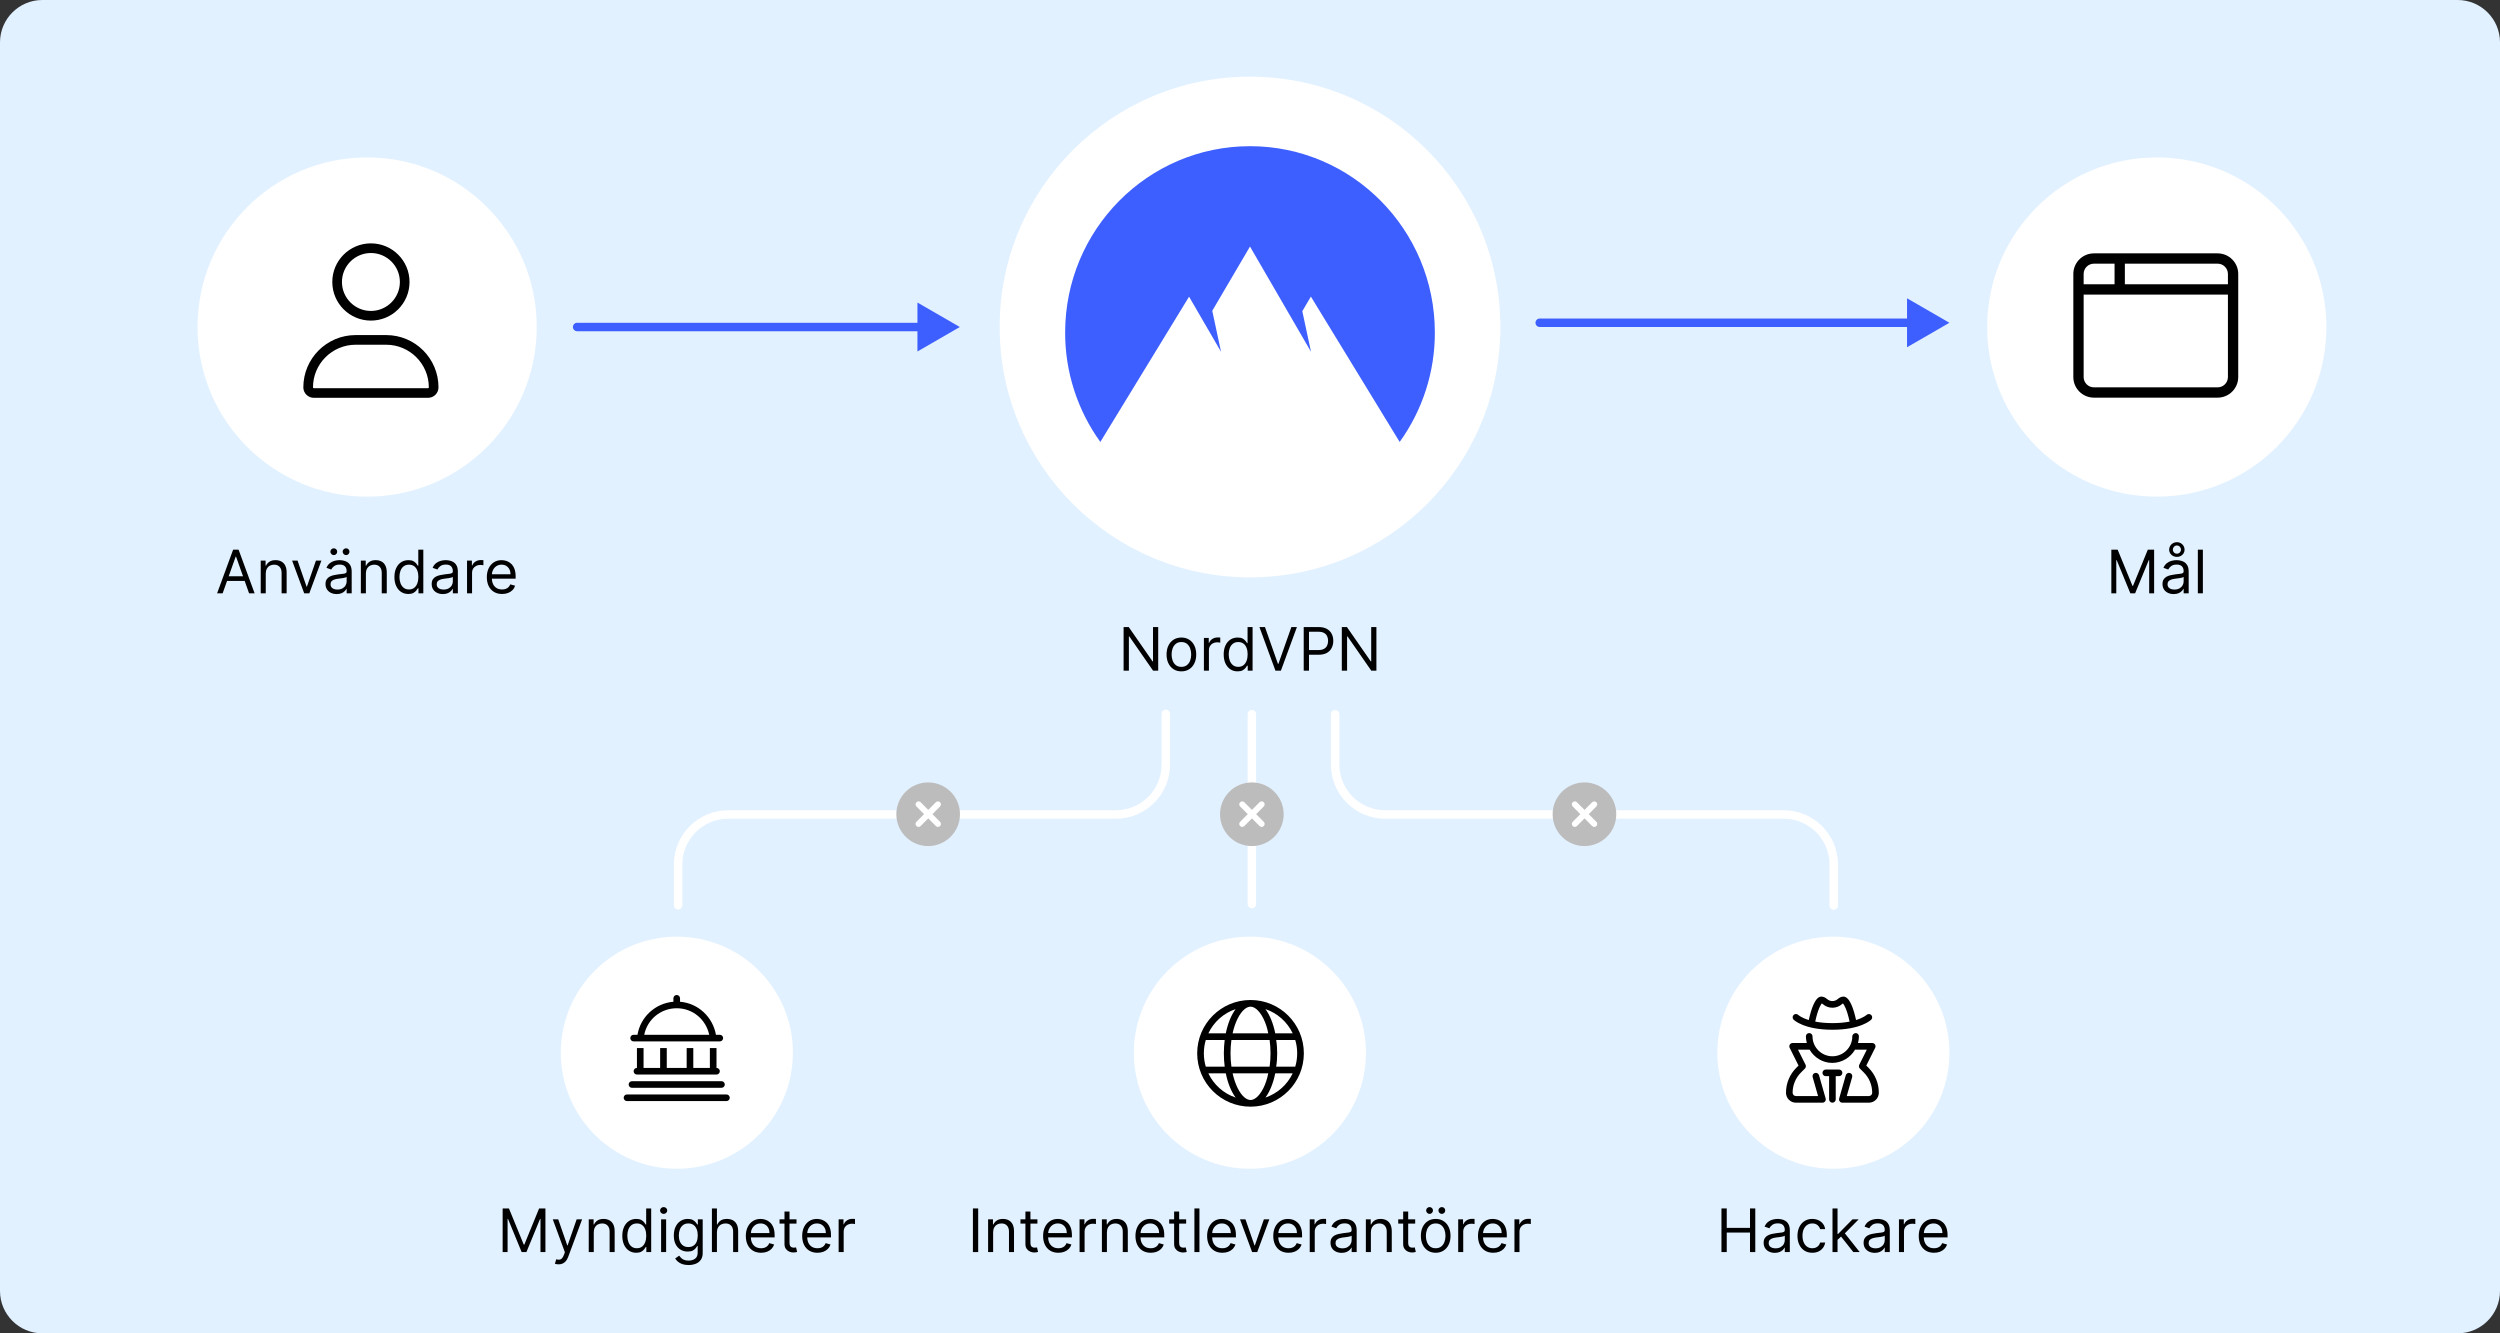 <svg width="750" height="400" viewBox="0 0 750 400" fill="none" xmlns="http://www.w3.org/2000/svg">
<rect x="0" y="0" width="750" height="400" fill="#333333" stroke="none"/>
<g clip-path="url(#clip0_318_4606)">
<path d="M0 12.72C0 5.695 5.695 0 12.72 0H737.28C744.305 0 750 5.695 750 12.72V387.28C750 394.305 744.305 400 737.28 400H12.72C5.695 400 0 394.305 0 387.28V12.72Z" fill="#E2F1FF"/>
<circle cx="203.058" cy="315.812" r="34.812" fill="white"/>
<path d="M203.016 298.496C203.563 298.496 204.01 298.941 204.01 299.491V300.526C209.474 300.977 213.838 305.104 214.783 310.432H215.946C216.493 310.432 216.94 310.879 216.94 311.426C216.94 311.973 216.493 312.421 215.946 312.421H190.085C189.536 312.421 189.091 311.973 189.091 311.426C189.091 310.879 189.536 310.432 190.085 310.432H191.245C192.139 305.104 196.557 300.977 202.021 300.526V299.491C202.021 298.941 202.468 298.496 203.016 298.496ZM193.268 310.432H212.763C211.787 305.838 207.827 302.475 203.016 302.475C198.204 302.475 194.188 305.838 193.268 310.432ZM191.08 320.378V314.41H193.069V320.378H198.042V314.41H200.032V320.378H205.999V314.41H207.989V320.378H212.962V314.41H214.951V320.378C215.498 320.378 215.946 320.825 215.946 321.372C215.946 321.919 215.498 322.367 214.951 322.367H191.08C190.531 322.367 190.085 321.919 190.085 321.372C190.085 320.825 190.531 320.378 191.08 320.378ZM188.593 325.351C188.593 324.804 189.039 324.356 189.588 324.356H216.443C216.99 324.356 217.438 324.804 217.438 325.351C217.438 325.898 216.99 326.346 216.443 326.346H189.588C189.039 326.346 188.593 325.898 188.593 325.351ZM187.102 329.329C187.102 328.782 187.547 328.335 188.096 328.335H217.935C218.482 328.335 218.929 328.782 218.929 329.329C218.929 329.876 218.482 330.324 217.935 330.324H188.096C187.547 330.324 187.102 329.876 187.102 329.329Z" fill="black"/>
<path d="M150.793 362.533H152.685L157.134 373.399H157.287L161.736 362.533H163.628V375.624H162.145V365.678H162.017L157.926 375.624H156.495L152.404 365.678H152.276V375.624H150.793V362.533Z" fill="black"/>
<path d="M167.574 379.305C167.318 379.305 167.09 379.284 166.89 379.241C166.689 379.203 166.551 379.165 166.474 379.126L166.858 377.797C167.224 377.891 167.548 377.925 167.829 377.899C168.111 377.874 168.36 377.748 168.577 377.522C168.799 377.3 169.001 376.94 169.184 376.442L169.466 375.675L165.835 365.805H167.471L170.182 373.629H170.284L172.994 365.805H174.631L170.463 377.055C170.275 377.562 170.043 377.982 169.766 378.315C169.489 378.651 169.167 378.901 168.801 379.062C168.439 379.224 168.03 379.305 167.574 379.305Z" fill="black"/>
<path d="M178.13 369.717V375.624H176.622V365.805H178.079V367.339H178.207C178.437 366.841 178.786 366.44 179.255 366.138C179.724 365.831 180.329 365.678 181.07 365.678C181.735 365.678 182.317 365.814 182.816 366.087C183.314 366.355 183.702 366.764 183.979 367.314C184.256 367.859 184.394 368.55 184.394 369.385V375.624H182.886V369.487C182.886 368.716 182.686 368.115 182.285 367.685C181.884 367.25 181.335 367.033 180.636 367.033C180.154 367.033 179.724 367.137 179.345 367.346C178.97 367.555 178.673 367.859 178.456 368.26C178.239 368.66 178.13 369.146 178.13 369.717Z" fill="black"/>
<path d="M190.858 375.828C190.04 375.828 189.318 375.621 188.691 375.208C188.065 374.79 187.575 374.202 187.221 373.444C186.868 372.681 186.691 371.78 186.691 370.74C186.691 369.709 186.868 368.814 187.221 368.055C187.575 367.297 188.067 366.711 188.698 366.298C189.328 365.884 190.057 365.678 190.884 365.678C191.523 365.678 192.028 365.784 192.399 365.997C192.774 366.206 193.059 366.445 193.255 366.713C193.456 366.977 193.611 367.195 193.722 367.365H193.85V362.533H195.358V375.624H193.901V374.115H193.722C193.611 374.294 193.453 374.52 193.249 374.793C193.044 375.061 192.752 375.302 192.373 375.515C191.994 375.724 191.489 375.828 190.858 375.828ZM191.063 374.473C191.668 374.473 192.179 374.315 192.597 374C193.015 373.68 193.332 373.239 193.549 372.677C193.767 372.11 193.875 371.456 193.875 370.714C193.875 369.981 193.769 369.34 193.556 368.79C193.343 368.236 193.027 367.806 192.61 367.499C192.192 367.188 191.676 367.033 191.063 367.033C190.424 367.033 189.891 367.197 189.465 367.525C189.043 367.849 188.725 368.29 188.512 368.848C188.304 369.402 188.199 370.024 188.199 370.714C188.199 371.413 188.306 372.048 188.519 372.619C188.736 373.186 189.056 373.638 189.478 373.974C189.904 374.307 190.432 374.473 191.063 374.473Z" fill="black"/>
<path d="M198.331 375.624V365.805H199.839V375.624H198.331ZM199.098 364.169C198.804 364.169 198.55 364.069 198.337 363.869C198.128 363.668 198.024 363.428 198.024 363.146C198.024 362.865 198.128 362.624 198.337 362.424C198.55 362.224 198.804 362.124 199.098 362.124C199.392 362.124 199.643 362.224 199.852 362.424C200.065 362.624 200.172 362.865 200.172 363.146C200.172 363.428 200.065 363.668 199.852 363.869C199.643 364.069 199.392 364.169 199.098 364.169Z" fill="black"/>
<path d="M206.565 379.51C205.836 379.51 205.21 379.416 204.686 379.229C204.162 379.045 203.725 378.803 203.376 378.5C203.03 378.202 202.756 377.882 202.551 377.541L203.753 376.697C203.889 376.876 204.062 377.081 204.27 377.311C204.479 377.545 204.765 377.748 205.127 377.918C205.493 378.093 205.973 378.18 206.565 378.18C207.358 378.18 208.012 377.989 208.528 377.605C209.043 377.222 209.301 376.621 209.301 375.803V373.808H209.173C209.062 373.987 208.905 374.209 208.7 374.473C208.5 374.733 208.21 374.965 207.831 375.17C207.456 375.37 206.949 375.47 206.309 375.47C205.517 375.47 204.805 375.283 204.175 374.908C203.548 374.533 203.052 373.987 202.685 373.271C202.323 372.555 202.142 371.686 202.142 370.663C202.142 369.658 202.319 368.782 202.672 368.036C203.026 367.286 203.518 366.707 204.149 366.298C204.78 365.884 205.508 365.678 206.335 365.678C206.974 365.678 207.481 365.784 207.856 365.997C208.236 366.206 208.525 366.445 208.726 366.713C208.93 366.977 209.088 367.195 209.199 367.365H209.352V365.805H210.809V375.905C210.809 376.749 210.618 377.435 210.234 377.963C209.855 378.496 209.344 378.886 208.7 379.133C208.061 379.384 207.349 379.51 206.565 379.51ZM206.514 374.115C207.119 374.115 207.631 373.977 208.048 373.7C208.466 373.423 208.783 373.024 209.001 372.504C209.218 371.984 209.327 371.362 209.327 370.638C209.327 369.93 209.22 369.306 209.007 368.765C208.794 368.224 208.479 367.8 208.061 367.493C207.643 367.186 207.128 367.033 206.514 367.033C205.875 367.033 205.342 367.195 204.916 367.518C204.494 367.842 204.177 368.277 203.964 368.822C203.755 369.368 203.65 369.973 203.65 370.638C203.65 371.32 203.757 371.923 203.97 372.447C204.187 372.967 204.507 373.376 204.929 373.674C205.355 373.968 205.883 374.115 206.514 374.115Z" fill="black"/>
<path d="M215.079 369.717V375.624H213.571V362.533H215.079V367.339H215.207C215.437 366.832 215.782 366.43 216.243 366.131C216.707 365.829 217.325 365.678 218.096 365.678C218.765 365.678 219.351 365.812 219.854 366.08C220.357 366.344 220.747 366.751 221.024 367.301C221.305 367.847 221.446 368.541 221.446 369.385V375.624H219.937V369.487C219.937 368.707 219.735 368.104 219.33 367.678C218.93 367.248 218.373 367.033 217.662 367.033C217.167 367.033 216.724 367.137 216.332 367.346C215.944 367.555 215.638 367.859 215.412 368.26C215.19 368.66 215.079 369.146 215.079 369.717Z" fill="black"/>
<path d="M228.322 375.828C227.376 375.828 226.56 375.619 225.874 375.202C225.192 374.78 224.666 374.192 224.295 373.437C223.929 372.679 223.745 371.797 223.745 370.791C223.745 369.785 223.929 368.899 224.295 368.132C224.666 367.361 225.181 366.76 225.842 366.33C226.507 365.895 227.282 365.678 228.169 365.678C228.68 365.678 229.185 365.763 229.684 365.933C230.182 366.104 230.636 366.381 231.045 366.764C231.454 367.143 231.78 367.646 232.023 368.273C232.266 368.899 232.387 369.67 232.387 370.587V371.226H224.819V369.922H230.853C230.853 369.368 230.743 368.874 230.521 368.439C230.304 368.004 229.993 367.661 229.588 367.41C229.187 367.158 228.714 367.033 228.169 367.033C227.568 367.033 227.048 367.182 226.609 367.48C226.174 367.774 225.84 368.158 225.605 368.631C225.371 369.104 225.254 369.611 225.254 370.152V371.021C225.254 371.763 225.382 372.391 225.637 372.907C225.897 373.418 226.257 373.808 226.718 374.077C227.178 374.341 227.713 374.473 228.322 374.473C228.718 374.473 229.076 374.418 229.396 374.307C229.72 374.192 229.999 374.021 230.233 373.795C230.468 373.565 230.649 373.28 230.777 372.939L232.234 373.348C232.081 373.842 231.823 374.277 231.461 374.652C231.098 375.023 230.651 375.312 230.118 375.521C229.586 375.726 228.987 375.828 228.322 375.828Z" fill="black"/>
<path d="M238.952 365.805V367.084H233.864V365.805H238.952ZM235.347 363.453H236.855V372.811C236.855 373.237 236.917 373.557 237.041 373.77C237.169 373.979 237.331 374.119 237.527 374.192C237.727 374.26 237.938 374.294 238.159 374.294C238.326 374.294 238.462 374.285 238.569 374.268C238.675 374.247 238.76 374.23 238.824 374.217L239.131 375.572C239.029 375.611 238.886 375.649 238.703 375.687C238.52 375.73 238.287 375.751 238.006 375.751C237.58 375.751 237.162 375.66 236.753 375.477C236.348 375.293 236.012 375.014 235.743 374.639C235.479 374.264 235.347 373.791 235.347 373.22V363.453Z" fill="black"/>
<path d="M245.232 375.828C244.286 375.828 243.47 375.619 242.784 375.202C242.102 374.78 241.576 374.192 241.205 373.437C240.839 372.679 240.656 371.797 240.656 370.791C240.656 369.785 240.839 368.899 241.205 368.132C241.576 367.361 242.092 366.76 242.752 366.33C243.417 365.895 244.192 365.678 245.079 365.678C245.59 365.678 246.095 365.763 246.594 365.933C247.092 366.104 247.546 366.381 247.955 366.764C248.364 367.143 248.69 367.646 248.933 368.273C249.176 368.899 249.298 369.67 249.298 370.587V371.226H241.729V369.922H247.763C247.763 369.368 247.653 368.874 247.431 368.439C247.214 368.004 246.903 367.661 246.498 367.41C246.097 367.158 245.624 367.033 245.079 367.033C244.478 367.033 243.958 367.182 243.519 367.48C243.085 367.774 242.75 368.158 242.516 368.631C242.281 369.104 242.164 369.611 242.164 370.152V371.021C242.164 371.763 242.292 372.391 242.548 372.907C242.808 373.418 243.168 373.808 243.628 374.077C244.088 374.341 244.623 374.473 245.232 374.473C245.629 374.473 245.987 374.418 246.306 374.307C246.63 374.192 246.909 374.021 247.143 373.795C247.378 373.565 247.559 373.28 247.687 372.939L249.144 373.348C248.991 373.842 248.733 374.277 248.371 374.652C248.009 375.023 247.561 375.312 247.028 375.521C246.496 375.726 245.897 375.828 245.232 375.828Z" fill="black"/>
<path d="M251.592 375.624V365.805H253.05V367.288H253.152C253.331 366.803 253.655 366.408 254.124 366.106C254.592 365.803 255.121 365.652 255.709 365.652C255.82 365.652 255.958 365.654 256.124 365.658C256.29 365.663 256.416 365.669 256.501 365.678V367.212C256.45 367.199 256.333 367.18 256.15 367.154C255.971 367.124 255.781 367.109 255.581 367.109C255.104 367.109 254.678 367.209 254.303 367.41C253.932 367.606 253.638 367.879 253.42 368.228C253.207 368.573 253.101 368.967 253.101 369.41V375.624H251.592Z" fill="black"/>
<circle cx="374.968" cy="315.812" r="34.812" fill="white"/>
<path d="M375.156 300C383.994 300 391.156 307.163 391.156 316C391.156 324.838 383.994 332 375.156 332C366.319 332 359.156 324.838 359.156 316C359.156 307.163 366.319 300 375.156 300ZM375.156 330C376.2 330 377.681 329.1 379.025 326.419C379.644 325.181 380.163 323.631 380.475 322H369.781C370.15 323.631 370.669 325.181 371.288 326.419C372.631 329.1 374.113 330 375.156 330ZM369.425 320H380.888C381.063 318.738 381.156 317.394 381.156 316C381.156 314.606 381.063 313.263 380.888 312H369.425C369.25 313.263 369.156 314.606 369.156 316C369.156 317.394 369.25 318.738 369.425 320ZM380.475 310C380.163 308.313 379.644 306.819 379.025 305.581C377.681 302.898 376.2 302 375.156 302C374.113 302 372.631 302.898 371.288 305.581C370.669 306.819 370.15 308.313 369.781 310H380.475ZM382.85 312C383.069 313.281 383.156 314.619 383.156 316C383.156 317.381 383.069 318.719 382.85 320H388.575C388.956 318.731 389.156 317.388 389.156 316C389.156 314.613 388.956 313.269 388.575 312H382.85ZM379.625 302.729C380.938 304.499 381.975 307.025 382.575 310H387.806C386.194 306.594 383.238 303.945 379.625 302.729ZM370.688 302.729C367.075 303.945 364.121 306.594 362.504 310H367.738C368.338 307.025 369.375 304.499 370.688 302.729ZM361.156 316C361.156 317.388 361.359 318.731 361.736 320H367.406C367.244 318.719 367.156 317.381 367.156 316C367.156 314.619 367.244 313.281 367.406 312H361.736C361.359 313.269 361.156 314.613 361.156 316ZM387.806 322H382.575C381.975 324.975 380.938 327.5 379.625 329.269C383.238 328.056 386.194 325.406 387.806 322ZM367.738 322H362.504C364.121 325.406 367.075 328.056 370.688 329.269C369.375 327.5 368.338 324.975 367.738 322Z" fill="black"/>
<path d="M293.456 362.533V375.624H291.871V362.533H293.456Z" fill="black"/>
<path d="M297.939 369.717V375.624H296.43V365.805H297.888V367.339H298.015C298.246 366.841 298.595 366.44 299.064 366.138C299.532 365.831 300.138 365.678 300.879 365.678C301.544 365.678 302.126 365.814 302.624 366.087C303.123 366.355 303.51 366.764 303.787 367.314C304.064 367.859 304.203 368.55 304.203 369.385V375.624H302.694V369.487C302.694 368.716 302.494 368.115 302.094 367.685C301.693 367.25 301.143 367.033 300.444 367.033C299.963 367.033 299.532 367.137 299.153 367.346C298.778 367.555 298.482 367.859 298.265 368.26C298.047 368.66 297.939 369.146 297.939 369.717Z" fill="black"/>
<path d="M311.229 365.805V367.084H306.141V365.805H311.229ZM307.624 363.453H309.133V372.811C309.133 373.237 309.195 373.557 309.318 373.77C309.446 373.979 309.608 374.119 309.804 374.192C310.004 374.26 310.215 374.294 310.437 374.294C310.603 374.294 310.739 374.285 310.846 374.268C310.952 374.247 311.038 374.23 311.102 374.217L311.408 375.572C311.306 375.611 311.163 375.649 310.98 375.687C310.797 375.73 310.565 375.751 310.283 375.751C309.857 375.751 309.44 375.66 309.031 375.477C308.626 375.293 308.289 375.014 308.021 374.639C307.756 374.264 307.624 373.791 307.624 373.22V363.453Z" fill="black"/>
<path d="M317.51 375.828C316.564 375.828 315.748 375.619 315.061 375.202C314.38 374.78 313.853 374.192 313.483 373.437C313.116 372.679 312.933 371.797 312.933 370.791C312.933 369.785 313.116 368.899 313.483 368.132C313.853 367.361 314.369 366.76 315.029 366.33C315.694 365.895 316.47 365.678 317.356 365.678C317.868 365.678 318.373 365.763 318.871 365.933C319.37 366.104 319.824 366.381 320.233 366.764C320.642 367.143 320.968 367.646 321.211 368.273C321.453 368.899 321.575 369.67 321.575 370.587V371.226H314.007V369.922H320.041C320.041 369.368 319.93 368.874 319.708 368.439C319.491 368.004 319.18 367.661 318.775 367.41C318.375 367.158 317.902 367.033 317.356 367.033C316.755 367.033 316.235 367.182 315.797 367.48C315.362 367.774 315.027 368.158 314.793 368.631C314.559 369.104 314.441 369.611 314.441 370.152V371.021C314.441 371.763 314.569 372.391 314.825 372.907C315.085 373.418 315.445 373.808 315.905 374.077C316.365 374.341 316.9 374.473 317.51 374.473C317.906 374.473 318.264 374.418 318.583 374.307C318.907 374.192 319.186 374.021 319.421 373.795C319.655 373.565 319.836 373.28 319.964 372.939L321.422 373.348C321.268 373.842 321.01 374.277 320.648 374.652C320.286 375.023 319.838 375.312 319.306 375.521C318.773 375.726 318.174 375.828 317.51 375.828Z" fill="black"/>
<path d="M323.87 375.624V365.805H325.327V367.288H325.429C325.608 366.803 325.932 366.408 326.401 366.106C326.87 365.803 327.398 365.652 327.986 365.652C328.097 365.652 328.235 365.654 328.402 365.658C328.568 365.663 328.694 365.669 328.779 365.678V367.212C328.728 367.199 328.61 367.18 328.427 367.154C328.248 367.124 328.059 367.109 327.858 367.109C327.381 367.109 326.955 367.209 326.58 367.41C326.209 367.606 325.915 367.879 325.698 368.228C325.485 368.573 325.378 368.967 325.378 369.41V375.624H323.87Z" fill="black"/>
<path d="M332.075 369.717V375.624H330.567V365.805H332.024V367.339H332.152C332.382 366.841 332.732 366.44 333.2 366.138C333.669 365.831 334.274 365.678 335.016 365.678C335.681 365.678 336.262 365.814 336.761 366.087C337.259 366.355 337.647 366.764 337.924 367.314C338.201 367.859 338.34 368.55 338.34 369.385V375.624H336.831V369.487C336.831 368.716 336.631 368.115 336.23 367.685C335.83 367.25 335.28 367.033 334.581 367.033C334.1 367.033 333.669 367.137 333.29 367.346C332.915 367.555 332.619 367.859 332.401 368.26C332.184 368.66 332.075 369.146 332.075 369.717Z" fill="black"/>
<path d="M345.213 375.828C344.267 375.828 343.451 375.619 342.765 375.202C342.083 374.78 341.556 374.192 341.186 373.437C340.819 372.679 340.636 371.797 340.636 370.791C340.636 369.785 340.819 368.899 341.186 368.132C341.556 367.361 342.072 366.76 342.733 366.33C343.397 365.895 344.173 365.678 345.059 365.678C345.571 365.678 346.076 365.763 346.574 365.933C347.073 366.104 347.527 366.381 347.936 366.764C348.345 367.143 348.671 367.646 348.914 368.273C349.157 368.899 349.278 369.67 349.278 370.587V371.226H341.71V369.922H347.744C347.744 369.368 347.633 368.874 347.412 368.439C347.194 368.004 346.883 367.661 346.478 367.41C346.078 367.158 345.605 367.033 345.059 367.033C344.458 367.033 343.939 367.182 343.5 367.48C343.065 367.774 342.73 368.158 342.496 368.631C342.262 369.104 342.145 369.611 342.145 370.152V371.021C342.145 371.763 342.272 372.391 342.528 372.907C342.788 373.418 343.148 373.808 343.608 374.077C344.069 374.341 344.603 374.473 345.213 374.473C345.609 374.473 345.967 374.418 346.287 374.307C346.61 374.192 346.89 374.021 347.124 373.795C347.358 373.565 347.539 373.28 347.667 372.939L349.125 373.348C348.971 373.842 348.713 374.277 348.351 374.652C347.989 375.023 347.542 375.312 347.009 375.521C346.476 375.726 345.877 375.828 345.213 375.828Z" fill="black"/>
<path d="M355.843 365.805V367.084H350.755V365.805H355.843ZM352.238 363.453H353.746V372.811C353.746 373.237 353.808 373.557 353.931 373.77C354.059 373.979 354.221 374.119 354.417 374.192C354.618 374.26 354.828 374.294 355.05 374.294C355.216 374.294 355.353 374.285 355.459 374.268C355.566 374.247 355.651 374.23 355.715 374.217L356.022 375.572C355.919 375.611 355.777 375.649 355.593 375.687C355.41 375.73 355.178 375.751 354.897 375.751C354.471 375.751 354.053 375.66 353.644 375.477C353.239 375.293 352.902 375.014 352.634 374.639C352.37 374.264 352.238 373.791 352.238 373.22V363.453Z" fill="black"/>
<path d="M359.831 362.533V375.624H358.323V362.533H359.831Z" fill="black"/>
<path d="M366.711 375.828C365.765 375.828 364.949 375.619 364.263 375.202C363.581 374.78 363.055 374.192 362.684 373.437C362.317 372.679 362.134 371.797 362.134 370.791C362.134 369.785 362.317 368.899 362.684 368.132C363.055 367.361 363.57 366.76 364.231 366.33C364.895 365.895 365.671 365.678 366.557 365.678C367.069 365.678 367.574 365.763 368.072 365.933C368.571 366.104 369.025 366.381 369.434 366.764C369.843 367.143 370.169 367.646 370.412 368.273C370.655 368.899 370.776 369.67 370.776 370.587V371.226H363.208V369.922H369.242C369.242 369.368 369.131 368.874 368.91 368.439C368.692 368.004 368.381 367.661 367.976 367.41C367.576 367.158 367.103 367.033 366.557 367.033C365.956 367.033 365.437 367.182 364.998 367.48C364.563 367.774 364.229 368.158 363.994 368.631C363.76 369.104 363.643 369.611 363.643 370.152V371.021C363.643 371.763 363.77 372.391 364.026 372.907C364.286 373.418 364.646 373.808 365.106 374.077C365.567 374.341 366.101 374.473 366.711 374.473C367.107 374.473 367.465 374.418 367.785 374.307C368.108 374.192 368.388 374.021 368.622 373.795C368.856 373.565 369.037 373.28 369.165 372.939L370.623 373.348C370.469 373.842 370.211 374.277 369.849 374.652C369.487 375.023 369.04 375.312 368.507 375.521C367.974 375.726 367.376 375.828 366.711 375.828Z" fill="black"/>
<path d="M380.8 365.805L377.17 375.624H375.636L372.005 365.805H373.641L376.352 373.629H376.454L379.164 365.805H380.8Z" fill="black"/>
<path d="M386.556 375.828C385.61 375.828 384.794 375.619 384.108 375.202C383.426 374.78 382.9 374.192 382.529 373.437C382.163 372.679 381.98 371.797 381.98 370.791C381.98 369.785 382.163 368.899 382.529 368.132C382.9 367.361 383.416 366.76 384.076 366.33C384.741 365.895 385.517 365.678 386.403 365.678C386.914 365.678 387.419 365.763 387.918 365.933C388.417 366.104 388.87 366.381 389.279 366.764C389.689 367.143 390.015 367.646 390.257 368.273C390.5 368.899 390.622 369.67 390.622 370.587V371.226H383.054V369.922H389.088C389.088 369.368 388.977 368.874 388.755 368.439C388.538 368.004 388.227 367.661 387.822 367.41C387.422 367.158 386.949 367.033 386.403 367.033C385.802 367.033 385.282 367.182 384.843 367.48C384.409 367.774 384.074 368.158 383.84 368.631C383.605 369.104 383.488 369.611 383.488 370.152V371.021C383.488 371.763 383.616 372.391 383.872 372.907C384.132 373.418 384.492 373.808 384.952 374.077C385.412 374.341 385.947 374.473 386.556 374.473C386.953 374.473 387.311 374.418 387.63 374.307C387.954 374.192 388.233 374.021 388.468 373.795C388.702 373.565 388.883 373.28 389.011 372.939L390.468 373.348C390.315 373.842 390.057 374.277 389.695 374.652C389.333 375.023 388.885 375.312 388.353 375.521C387.82 375.726 387.221 375.828 386.556 375.828Z" fill="black"/>
<path d="M392.917 375.624V365.805H394.374V367.288H394.476C394.655 366.803 394.979 366.408 395.448 366.106C395.917 365.803 396.445 365.652 397.033 365.652C397.144 365.652 397.282 365.654 397.449 365.658C397.615 365.663 397.74 365.669 397.826 365.678V367.212C397.774 367.199 397.657 367.18 397.474 367.154C397.295 367.124 397.105 367.109 396.905 367.109C396.428 367.109 396.002 367.209 395.627 367.41C395.256 367.606 394.962 367.879 394.745 368.228C394.532 368.573 394.425 368.967 394.425 369.41V375.624H392.917Z" fill="black"/>
<path d="M402.503 375.854C401.881 375.854 401.316 375.736 400.809 375.502C400.302 375.263 399.899 374.92 399.601 374.473C399.303 374.021 399.154 373.476 399.154 372.837C399.154 372.274 399.264 371.818 399.486 371.469C399.708 371.115 400.004 370.838 400.374 370.638C400.745 370.437 401.154 370.288 401.602 370.19C402.053 370.088 402.507 370.007 402.963 369.947C403.56 369.871 404.044 369.813 404.414 369.775C404.789 369.732 405.062 369.662 405.232 369.564C405.407 369.466 405.494 369.295 405.494 369.053V369.001C405.494 368.371 405.322 367.881 404.977 367.531C404.636 367.182 404.118 367.007 403.423 367.007C402.703 367.007 402.139 367.165 401.73 367.48C401.32 367.795 401.033 368.132 400.867 368.49L399.435 367.979C399.691 367.382 400.031 366.918 400.458 366.585C400.888 366.249 401.357 366.014 401.864 365.882C402.375 365.746 402.878 365.678 403.372 365.678C403.688 365.678 404.05 365.716 404.459 365.793C404.872 365.865 405.271 366.016 405.654 366.246C406.042 366.477 406.364 366.824 406.619 367.288C406.875 367.753 407.003 368.375 407.003 369.155V375.624H405.494V374.294H405.418C405.316 374.507 405.145 374.735 404.906 374.978C404.668 375.221 404.35 375.428 403.954 375.598C403.558 375.768 403.074 375.854 402.503 375.854ZM402.733 374.499C403.33 374.499 403.833 374.381 404.242 374.147C404.655 373.913 404.966 373.61 405.175 373.239C405.388 372.869 405.494 372.479 405.494 372.07V370.689C405.431 370.766 405.29 370.836 405.073 370.9C404.86 370.959 404.612 371.013 404.331 371.06C404.054 371.102 403.784 371.141 403.519 371.175C403.259 371.205 403.048 371.23 402.887 371.251C402.494 371.303 402.128 371.386 401.787 371.501C401.45 371.611 401.178 371.78 400.969 372.006C400.764 372.227 400.662 372.53 400.662 372.913C400.662 373.437 400.856 373.834 401.244 374.102C401.636 374.366 402.132 374.499 402.733 374.499Z" fill="black"/>
<path d="M411.265 369.717V375.624H409.756V365.805H411.214V367.339H411.342C411.572 366.841 411.921 366.44 412.39 366.138C412.859 365.831 413.464 365.678 414.205 365.678C414.87 365.678 415.452 365.814 415.95 366.087C416.449 366.355 416.837 366.764 417.114 367.314C417.391 367.859 417.529 368.55 417.529 369.385V375.624H416.021V369.487C416.021 368.716 415.82 368.115 415.42 367.685C415.019 367.25 414.469 367.033 413.771 367.033C413.289 367.033 412.859 367.137 412.479 367.346C412.104 367.555 411.808 367.859 411.591 368.26C411.374 368.66 411.265 369.146 411.265 369.717Z" fill="black"/>
<path d="M424.556 365.805V367.084H419.468V365.805H424.556ZM420.95 363.453H422.459V372.811C422.459 373.237 422.521 373.557 422.644 373.77C422.772 373.979 422.934 374.119 423.13 374.192C423.33 374.26 423.541 374.294 423.763 374.294C423.929 374.294 424.066 374.285 424.172 374.268C424.279 374.247 424.364 374.23 424.428 374.217L424.735 375.572C424.632 375.611 424.49 375.649 424.306 375.687C424.123 375.73 423.891 375.751 423.61 375.751C423.183 375.751 422.766 375.66 422.357 375.477C421.952 375.293 421.615 375.014 421.347 374.639C421.083 374.264 420.95 373.791 420.95 373.22V363.453Z" fill="black"/>
<path d="M430.708 375.828C429.822 375.828 429.044 375.617 428.375 375.195C427.71 374.773 427.19 374.183 426.815 373.425C426.444 372.666 426.259 371.78 426.259 370.766C426.259 369.743 426.444 368.85 426.815 368.087C427.19 367.325 427.71 366.732 428.375 366.31C429.044 365.888 429.822 365.678 430.708 365.678C431.594 365.678 432.37 365.888 433.035 366.31C433.704 366.732 434.224 367.325 434.594 368.087C434.969 368.85 435.157 369.743 435.157 370.766C435.157 371.78 434.969 372.666 434.594 373.425C434.224 374.183 433.704 374.773 433.035 375.195C432.37 375.617 431.594 375.828 430.708 375.828ZM430.708 374.473C431.381 374.473 431.935 374.3 432.37 373.955C432.805 373.61 433.126 373.156 433.335 372.594C433.544 372.031 433.648 371.422 433.648 370.766C433.648 370.109 433.544 369.498 433.335 368.931C433.126 368.364 432.805 367.906 432.37 367.557C431.935 367.207 431.381 367.033 430.708 367.033C430.035 367.033 429.481 367.207 429.046 367.557C428.611 367.906 428.29 368.364 428.081 368.931C427.872 369.498 427.768 370.109 427.768 370.766C427.768 371.422 427.872 372.031 428.081 372.594C428.29 373.156 428.611 373.61 429.046 373.955C429.481 374.3 430.035 374.473 430.708 374.473ZM428.867 364.169C428.599 364.169 428.36 364.067 428.151 363.862C427.947 363.653 427.844 363.415 427.844 363.146C427.844 362.852 427.947 362.609 428.151 362.418C428.36 362.222 428.599 362.124 428.867 362.124C429.161 362.124 429.404 362.222 429.596 362.418C429.792 362.609 429.89 362.852 429.89 363.146C429.89 363.415 429.792 363.653 429.596 363.862C429.404 364.067 429.161 364.169 428.867 364.169ZM432.549 364.169C432.28 364.169 432.042 364.067 431.833 363.862C431.628 363.653 431.526 363.415 431.526 363.146C431.526 362.852 431.628 362.609 431.833 362.418C432.042 362.222 432.28 362.124 432.549 362.124C432.843 362.124 433.086 362.222 433.278 362.418C433.474 362.609 433.572 362.852 433.572 363.146C433.572 363.415 433.474 363.653 433.278 363.862C433.086 364.067 432.843 364.169 432.549 364.169Z" fill="black"/>
<path d="M437.46 375.624V365.805H438.917V367.288H439.019C439.198 366.803 439.522 366.408 439.991 366.106C440.46 365.803 440.988 365.652 441.576 365.652C441.687 365.652 441.825 365.654 441.991 365.658C442.158 365.663 442.283 365.669 442.369 365.678V367.212C442.317 367.199 442.2 367.18 442.017 367.154C441.838 367.124 441.648 367.109 441.448 367.109C440.971 367.109 440.545 367.209 440.17 367.41C439.799 367.606 439.505 367.879 439.288 368.228C439.075 368.573 438.968 368.967 438.968 369.41V375.624H437.46Z" fill="black"/>
<path d="M447.974 375.828C447.028 375.828 446.212 375.619 445.526 375.202C444.844 374.78 444.318 374.192 443.947 373.437C443.581 372.679 443.398 371.797 443.398 370.791C443.398 369.785 443.581 368.899 443.947 368.132C444.318 367.361 444.834 366.76 445.494 366.33C446.159 365.895 446.935 365.678 447.821 365.678C448.332 365.678 448.837 365.763 449.336 365.933C449.835 366.104 450.288 366.381 450.697 366.764C451.107 367.143 451.433 367.646 451.675 368.273C451.918 368.899 452.04 369.67 452.04 370.587V371.226H444.472V369.922H450.506C450.506 369.368 450.395 368.874 450.173 368.439C449.956 368.004 449.645 367.661 449.24 367.41C448.839 367.158 448.366 367.033 447.821 367.033C447.22 367.033 446.7 367.182 446.261 367.48C445.827 367.774 445.492 368.158 445.258 368.631C445.023 369.104 444.906 369.611 444.906 370.152V371.021C444.906 371.763 445.034 372.391 445.29 372.907C445.55 373.418 445.91 373.808 446.37 374.077C446.83 374.341 447.365 374.473 447.974 374.473C448.371 374.473 448.729 374.418 449.048 374.307C449.372 374.192 449.651 374.021 449.886 373.795C450.12 373.565 450.301 373.28 450.429 372.939L451.886 373.348C451.733 373.842 451.475 374.277 451.113 374.652C450.751 375.023 450.303 375.312 449.771 375.521C449.238 375.726 448.639 375.828 447.974 375.828Z" fill="black"/>
<path d="M454.335 375.624V365.805H455.792V367.288H455.894C456.073 366.803 456.397 366.408 456.866 366.106C457.335 365.803 457.863 365.652 458.451 365.652C458.562 365.652 458.7 365.654 458.866 365.658C459.033 365.663 459.158 365.669 459.244 365.678V367.212C459.192 367.199 459.075 367.18 458.892 367.154C458.713 367.124 458.523 367.109 458.323 367.109C457.846 367.109 457.42 367.209 457.045 367.41C456.674 367.606 456.38 367.879 456.163 368.228C455.95 368.573 455.843 368.967 455.843 369.41V375.624H454.335Z" fill="black"/>
<circle cx="550.015" cy="315.812" r="34.812" fill="white"/>
<path d="M560.546 320.326L559.888 319.667L562.551 314.34C562.705 314.033 562.689 313.667 562.508 313.373C562.324 313.084 562.001 312.903 561.659 312.903H557.398C557.565 312.264 557.68 311.605 557.68 310.914C557.68 310.364 557.235 309.919 556.741 309.919C556.248 309.919 555.691 310.367 555.691 310.914C555.691 314.205 553.014 316.882 549.724 316.882C546.433 316.882 543.756 314.202 543.756 310.914C543.756 310.364 543.311 309.919 542.761 309.919C542.211 309.919 541.767 310.367 541.767 310.92C541.767 311.61 541.882 312.263 542.046 312.903H537.788C537.444 312.903 537.124 313.084 536.941 313.376C536.761 313.669 536.745 314.035 536.899 314.343L539.562 319.67L538.903 320.328C536.902 322.327 535.799 324.994 535.799 327.823C535.799 329.47 537.137 330.806 538.783 330.806H546.74C547.052 330.806 547.346 330.66 547.534 330.411C547.723 330.161 547.781 329.839 547.695 329.539L545.706 322.577C545.557 322.048 545.007 321.743 544.477 321.893C543.948 322.044 543.643 322.595 543.795 323.122L545.422 328.817H538.783C538.235 328.817 537.788 328.37 537.788 327.823C537.788 325.522 538.684 323.36 540.309 321.734L541.475 320.569C541.778 320.266 541.854 319.803 541.662 319.42L539.397 314.892H542.761C542.797 314.892 542.827 314.876 542.862 314.872C544.241 317.248 546.783 318.871 549.668 318.871C552.552 318.871 555.152 317.25 556.53 314.872C556.618 314.874 556.649 314.892 556.686 314.892H560.051L557.786 319.42C557.593 319.803 557.669 320.265 557.972 320.569L559.138 321.734C560.764 323.359 561.659 325.522 561.659 327.823C561.659 328.371 561.212 328.817 560.664 328.817H554.025L555.651 323.122C555.803 322.595 555.498 322.044 554.97 321.893C554.433 321.742 553.889 322.048 553.74 322.577L551.751 329.539C551.665 329.839 551.724 330.162 551.912 330.411C552.104 330.657 552.341 330.806 552.707 330.806H560.664C562.31 330.806 563.648 329.468 563.648 327.823C563.648 324.994 562.548 322.327 560.546 320.326ZM549.724 308.925C558.246 308.925 561.243 306.022 561.367 305.898C561.752 305.513 561.752 304.895 561.371 304.504C560.99 304.116 560.364 304.109 559.968 304.483C559.954 304.497 559.049 305.32 556.818 306.008C556.083 302.617 554.871 298.979 553.024 298.979C552.455 298.979 551.884 299.225 551.325 299.714C550.396 300.529 549.046 300.526 548.122 299.711C547.566 299.225 546.982 298.979 546.41 298.979C544.589 298.979 543.377 302.618 542.631 306.009C540.421 305.332 539.512 304.515 539.478 304.484C539.092 304.102 538.466 304.106 538.08 304.492C537.691 304.88 537.691 305.51 538.08 305.898C538.204 306.022 541.203 308.925 549.724 308.925ZM546.547 301.018C546.609 301.052 546.697 301.109 546.807 301.207C548.493 302.693 550.947 302.691 552.633 301.21C552.74 301.117 552.826 301.06 552.888 301.024C553.19 301.365 554.048 302.652 554.882 306.484C553.503 306.749 551.806 306.935 549.724 306.935C547.647 306.935 545.95 306.749 544.564 306.482C545.422 302.573 546.261 301.336 546.547 301.018ZM552.707 321.855C552.707 321.305 552.263 320.86 551.713 320.86H547.734C547.185 320.86 546.74 321.305 546.74 321.855C546.74 322.405 547.187 322.849 547.734 322.849H548.729V329.812C548.729 330.362 549.174 330.806 549.724 330.806C550.273 330.806 550.718 330.362 550.718 329.812V322.849H551.713C552.26 322.849 552.707 322.402 552.707 321.855Z" fill="black"/>
<path d="M516.436 375.624V362.533H518.021V368.362H525.001V362.533H526.586V375.624H525.001V369.768H518.021V375.624H516.436Z" fill="black"/>
<path d="M532.444 375.854C531.822 375.854 531.258 375.736 530.751 375.502C530.243 375.263 529.841 374.92 529.542 374.473C529.244 374.021 529.095 373.476 529.095 372.837C529.095 372.274 529.206 371.818 529.427 371.469C529.649 371.115 529.945 370.838 530.316 370.638C530.687 370.437 531.096 370.288 531.543 370.19C531.995 370.088 532.449 370.007 532.905 369.947C533.501 369.871 533.985 369.813 534.356 369.775C534.731 369.732 535.003 369.662 535.174 369.564C535.349 369.466 535.436 369.295 535.436 369.052V369.001C535.436 368.371 535.263 367.881 534.918 367.531C534.577 367.182 534.059 367.007 533.365 367.007C532.645 367.007 532.08 367.165 531.671 367.48C531.262 367.795 530.974 368.132 530.808 368.49L529.376 367.979C529.632 367.382 529.973 366.918 530.399 366.585C530.829 366.249 531.298 366.014 531.805 365.882C532.317 365.746 532.819 365.677 533.314 365.677C533.629 365.677 533.991 365.716 534.4 365.793C534.814 365.865 535.212 366.016 535.596 366.246C535.983 366.476 536.305 366.824 536.561 367.288C536.817 367.753 536.944 368.375 536.944 369.155V375.624H535.436V374.294H535.359C535.257 374.507 535.086 374.735 534.848 374.978C534.609 375.221 534.292 375.427 533.895 375.598C533.499 375.768 533.015 375.854 532.444 375.854ZM532.675 374.499C533.271 374.499 533.774 374.381 534.183 374.147C534.596 373.913 534.907 373.61 535.116 373.239C535.329 372.869 535.436 372.479 535.436 372.07V370.689C535.372 370.766 535.231 370.836 535.014 370.9C534.801 370.959 534.554 371.013 534.273 371.06C533.996 371.102 533.725 371.141 533.461 371.175C533.201 371.204 532.99 371.23 532.828 371.251C532.436 371.302 532.069 371.386 531.729 371.501C531.392 371.611 531.119 371.78 530.91 372.006C530.706 372.227 530.604 372.53 530.604 372.913C530.604 373.437 530.797 373.834 531.185 374.102C531.577 374.366 532.074 374.499 532.675 374.499Z" fill="black"/>
<path d="M543.686 375.828C542.766 375.828 541.973 375.611 541.309 375.176C540.644 374.741 540.132 374.143 539.775 373.38C539.417 372.617 539.238 371.746 539.238 370.766C539.238 369.768 539.421 368.888 539.787 368.126C540.158 367.359 540.674 366.76 541.334 366.329C541.999 365.895 542.775 365.677 543.661 365.677C544.351 365.677 544.973 365.805 545.527 366.061C546.081 366.317 546.535 366.675 546.889 367.135C547.243 367.595 547.462 368.132 547.547 368.746H546.039C545.924 368.298 545.668 367.902 545.272 367.557C544.88 367.207 544.351 367.033 543.686 367.033C543.098 367.033 542.583 367.186 542.14 367.493C541.701 367.795 541.358 368.224 541.11 368.778C540.868 369.327 540.746 369.973 540.746 370.714C540.746 371.473 540.865 372.133 541.104 372.696C541.347 373.258 541.688 373.695 542.127 374.006C542.57 374.317 543.09 374.473 543.686 374.473C544.078 374.473 544.434 374.405 544.754 374.268C545.074 374.132 545.344 373.936 545.566 373.68C545.787 373.425 545.945 373.118 546.039 372.76H547.547C547.462 373.339 547.251 373.861 546.914 374.326C546.582 374.786 546.141 375.153 545.591 375.425C545.046 375.694 544.411 375.828 543.686 375.828Z" fill="black"/>
<path d="M551.159 372.044L551.133 370.177H551.44L555.735 365.805H557.602L553.025 370.433H552.897L551.159 372.044ZM549.752 375.624V362.533H551.261V375.624H549.752ZM555.991 375.624L552.156 370.766L553.23 369.717L557.909 375.624H555.991Z" fill="black"/>
<path d="M562.433 375.854C561.811 375.854 561.246 375.736 560.739 375.502C560.232 375.263 559.829 374.92 559.531 374.473C559.232 374.021 559.083 373.476 559.083 372.837C559.083 372.274 559.194 371.818 559.416 371.469C559.637 371.115 559.933 370.838 560.304 370.638C560.675 370.437 561.084 370.288 561.531 370.19C561.983 370.088 562.437 370.007 562.893 369.947C563.49 369.871 563.973 369.813 564.344 369.775C564.719 369.732 564.992 369.662 565.162 369.564C565.337 369.466 565.424 369.295 565.424 369.052V369.001C565.424 368.371 565.252 367.881 564.906 367.531C564.566 367.182 564.048 367.007 563.353 367.007C562.633 367.007 562.068 367.165 561.659 367.48C561.25 367.795 560.963 368.132 560.796 368.49L559.365 367.979C559.62 367.382 559.961 366.918 560.387 366.585C560.818 366.249 561.286 366.014 561.793 365.882C562.305 365.746 562.808 365.677 563.302 365.677C563.617 365.677 563.98 365.716 564.389 365.793C564.802 365.865 565.2 366.016 565.584 366.246C565.972 366.476 566.294 366.824 566.549 367.288C566.805 367.753 566.933 368.375 566.933 369.155V375.624H565.424V374.294H565.347C565.245 374.507 565.075 374.735 564.836 374.978C564.597 375.221 564.28 375.427 563.884 375.598C563.487 375.768 563.004 375.854 562.433 375.854ZM562.663 374.499C563.259 374.499 563.762 374.381 564.171 374.147C564.585 373.913 564.896 373.61 565.105 373.239C565.318 372.869 565.424 372.479 565.424 372.07V370.689C565.36 370.766 565.22 370.836 565.002 370.9C564.789 370.959 564.542 371.013 564.261 371.06C563.984 371.102 563.713 371.141 563.449 371.175C563.189 371.204 562.978 371.23 562.816 371.251C562.424 371.302 562.058 371.386 561.717 371.501C561.38 371.611 561.107 371.78 560.899 372.006C560.694 372.227 560.592 372.53 560.592 372.913C560.592 373.437 560.786 373.834 561.173 374.102C561.566 374.366 562.062 374.499 562.663 374.499Z" fill="black"/>
<path d="M569.686 375.624V365.805H571.143V367.288H571.246C571.425 366.802 571.749 366.408 572.217 366.106C572.686 365.803 573.214 365.652 573.803 365.652C573.913 365.652 574.052 365.654 574.218 365.658C574.384 365.663 574.51 365.669 574.595 365.677V367.212C574.544 367.199 574.427 367.18 574.244 367.154C574.065 367.124 573.875 367.109 573.675 367.109C573.197 367.109 572.771 367.209 572.396 367.41C572.026 367.606 571.732 367.878 571.514 368.228C571.301 368.573 571.195 368.967 571.195 369.41V375.624H569.686Z" fill="black"/>
<path d="M580.201 375.828C579.255 375.828 578.439 375.619 577.753 375.202C577.071 374.78 576.545 374.192 576.174 373.437C575.808 372.679 575.624 371.797 575.624 370.791C575.624 369.785 575.808 368.899 576.174 368.132C576.545 367.361 577.06 366.76 577.721 366.329C578.386 365.895 579.161 365.677 580.048 365.677C580.559 365.677 581.064 365.763 581.562 365.933C582.061 366.104 582.515 366.381 582.924 366.764C583.333 367.143 583.659 367.646 583.902 368.273C584.145 368.899 584.266 369.67 584.266 370.587V371.226H576.698V369.922H582.732C582.732 369.368 582.621 368.874 582.4 368.439C582.183 368.004 581.871 367.661 581.467 367.41C581.066 367.158 580.593 367.033 580.048 367.033C579.447 367.033 578.927 367.182 578.488 367.48C578.053 367.774 577.719 368.158 577.484 368.631C577.25 369.104 577.133 369.611 577.133 370.152V371.021C577.133 371.763 577.261 372.391 577.516 372.907C577.776 373.418 578.136 373.808 578.597 374.077C579.057 374.341 579.592 374.473 580.201 374.473C580.597 374.473 580.955 374.418 581.275 374.307C581.599 374.192 581.878 374.021 582.112 373.795C582.347 373.565 582.528 373.28 582.656 372.939L584.113 373.348C583.96 373.842 583.702 374.277 583.339 374.652C582.977 375.023 582.53 375.312 581.997 375.521C581.464 375.726 580.866 375.828 580.201 375.828Z" fill="black"/>
<path fill-rule="evenodd" clip-rule="evenodd" d="M400.551 213.026C401.253 213.026 401.821 213.595 401.821 214.296V229.347C401.821 236.93 407.968 243.077 415.551 243.077H535.118C544.103 243.077 551.388 250.362 551.388 259.347V271.664C551.388 272.365 550.819 272.934 550.118 272.934C549.416 272.934 548.848 272.365 548.848 271.664V259.347C548.848 251.765 542.7 245.617 535.118 245.617H415.551C406.566 245.617 399.281 238.333 399.281 229.347V214.296C399.281 213.595 399.85 213.026 400.551 213.026Z" fill="white"/>
<path fill-rule="evenodd" clip-rule="evenodd" d="M349.746 212.906C349.044 212.906 348.476 213.475 348.476 214.176V229.348C348.476 236.93 342.328 243.077 334.746 243.077H218.438C209.453 243.077 202.168 250.362 202.168 259.347V271.572C202.168 272.273 202.737 272.842 203.438 272.842C204.14 272.842 204.708 272.273 204.708 271.572V259.347C204.708 251.765 210.855 245.618 218.438 245.618H334.746C343.731 245.618 351.016 238.333 351.016 229.348V214.176C351.016 213.475 350.447 212.906 349.746 212.906Z" fill="white"/>
<path fill-rule="evenodd" clip-rule="evenodd" d="M375.559 212.98C376.26 212.98 376.829 213.548 376.829 214.25V271.21C376.829 271.911 376.26 272.48 375.559 272.48C374.858 272.48 374.289 271.911 374.289 271.21V214.25C374.289 213.548 374.858 212.98 375.559 212.98Z" fill="white"/>
<path d="M287.993 244.273C287.993 249.546 283.719 253.821 278.446 253.821C273.173 253.821 268.898 249.546 268.898 244.273C268.898 239 273.173 234.726 278.446 234.726C283.719 234.726 287.993 239 287.993 244.273Z" fill="#BCBCBC"/>
<path fill-rule="evenodd" clip-rule="evenodd" d="M274.929 240.67C275.28 240.322 275.846 240.324 276.194 240.675L278.473 242.972L280.751 240.675C281.099 240.324 281.666 240.322 282.017 240.67C282.368 241.018 282.37 241.585 282.022 241.936L279.734 244.243L282.022 246.551C282.37 246.902 282.368 247.469 282.017 247.817C281.666 248.165 281.099 248.163 280.751 247.812L278.473 245.514L276.194 247.812C275.846 248.163 275.28 248.165 274.929 247.817C274.578 247.469 274.575 246.902 274.923 246.551L277.212 244.243L274.923 241.936C274.575 241.585 274.578 241.018 274.929 240.67Z" fill="white"/>
<path d="M385.104 244.273C385.104 249.546 380.83 253.821 375.557 253.821C370.284 253.821 366.01 249.546 366.01 244.273C366.01 239 370.284 234.726 375.557 234.726C380.83 234.726 385.104 239 385.104 244.273Z" fill="#BCBCBC"/>
<path fill-rule="evenodd" clip-rule="evenodd" d="M372.04 240.67C372.391 240.322 372.958 240.324 373.306 240.675L375.584 242.972L377.863 240.675C378.211 240.324 378.778 240.322 379.128 240.67C379.479 241.018 379.482 241.585 379.134 241.936L376.845 244.243L379.134 246.551C379.482 246.902 379.479 247.469 379.128 247.817C378.778 248.165 378.211 248.163 377.863 247.812L375.584 245.514L373.306 247.812C372.958 248.163 372.391 248.165 372.04 247.817C371.689 247.469 371.687 246.902 372.035 246.551L374.324 244.243L372.035 241.936C371.687 241.585 371.689 241.018 372.04 240.67Z" fill="white"/>
<path d="M484.882 244.273C484.882 249.546 480.607 253.821 475.334 253.821C470.062 253.821 465.787 249.546 465.787 244.273C465.787 239 470.062 234.726 475.334 234.726C480.607 234.726 484.882 239 484.882 244.273Z" fill="#BCBCBC"/>
<path fill-rule="evenodd" clip-rule="evenodd" d="M471.817 240.67C472.168 240.322 472.735 240.324 473.083 240.675L475.362 242.972L477.64 240.675C477.988 240.324 478.555 240.322 478.906 240.67C479.257 241.018 479.259 241.585 478.911 241.936L476.622 244.243L478.911 246.551C479.259 246.902 479.257 247.469 478.906 247.817C478.555 248.165 477.988 248.163 477.64 247.812L475.362 245.514L473.083 247.812C472.735 248.163 472.168 248.165 471.817 247.817C471.466 247.469 471.464 246.902 471.812 246.551L474.101 244.243L471.812 241.936C471.464 241.585 471.466 241.018 471.817 240.67Z" fill="white"/>
<circle cx="647.031" cy="98.112" r="50.879" fill="white"/>
<path d="M622 82.193C622 78.778 624.768 76.009 628.184 76.009H665.286C668.697 76.009 671.47 78.778 671.47 82.193V113.112C671.47 116.522 668.697 119.295 665.286 119.295H628.184C624.768 119.295 622 116.522 622 113.112V82.193ZM637.459 85.285H668.378V82.193C668.378 80.486 666.996 79.101 665.286 79.101H637.459V85.285ZM634.367 79.101H628.184C626.476 79.101 625.092 80.486 625.092 82.193V85.285H634.367V79.101ZM625.092 88.377V113.112C625.092 114.822 626.476 116.204 628.184 116.204H665.286C666.996 116.204 668.378 114.822 668.378 113.112V88.377H625.092Z" fill="black"/>
<path d="M633.402 164.9H635.294L639.743 175.766H639.897L644.346 164.9H646.238V177.991H644.755V168.045H644.627L640.536 177.991H639.104L635.013 168.045H634.885V177.991H633.402V164.9Z" fill="black"/>
<path d="M652.101 178.221C651.479 178.221 650.914 178.104 650.407 177.869C649.9 177.631 649.497 177.288 649.199 176.84C648.9 176.388 648.751 175.843 648.751 175.204C648.751 174.641 648.862 174.185 649.084 173.836C649.305 173.482 649.601 173.205 649.972 173.005C650.343 172.805 650.752 172.655 651.199 172.557C651.651 172.455 652.105 172.374 652.561 172.315C653.157 172.238 653.641 172.18 654.012 172.142C654.387 172.099 654.66 172.029 654.83 171.931C655.005 171.833 655.092 171.663 655.092 171.42V171.369C655.092 170.738 654.92 170.248 654.574 169.898C654.233 169.549 653.716 169.374 653.021 169.374C652.301 169.374 651.736 169.532 651.327 169.847C650.918 170.163 650.631 170.499 650.464 170.857L649.032 170.346C649.288 169.749 649.629 169.285 650.055 168.952C650.486 168.616 650.954 168.381 651.461 168.249C651.973 168.113 652.476 168.045 652.97 168.045C653.285 168.045 653.648 168.083 654.057 168.16C654.47 168.232 654.868 168.383 655.252 168.614C655.64 168.844 655.961 169.191 656.217 169.655C656.473 170.12 656.601 170.742 656.601 171.522V177.991H655.092V176.661H655.015C654.913 176.874 654.743 177.102 654.504 177.345C654.265 177.588 653.948 177.795 653.552 177.965C653.155 178.136 652.672 178.221 652.101 178.221ZM652.331 176.866C652.927 176.866 653.43 176.749 653.839 176.514C654.253 176.28 654.564 175.977 654.773 175.606C654.986 175.236 655.092 174.846 655.092 174.437V173.056C655.028 173.133 654.888 173.203 654.67 173.267C654.457 173.327 654.21 173.38 653.929 173.427C653.652 173.469 653.381 173.508 653.117 173.542C652.857 173.572 652.646 173.597 652.484 173.619C652.092 173.67 651.726 173.753 651.385 173.868C651.048 173.979 650.775 174.147 650.567 174.373C650.362 174.594 650.26 174.897 650.26 175.28C650.26 175.805 650.454 176.201 650.841 176.469C651.233 176.734 651.73 176.866 652.331 176.866ZM653.072 167.073C652.638 167.073 652.243 166.977 651.89 166.785C651.54 166.594 651.261 166.334 651.052 166.006C650.848 165.677 650.746 165.309 650.746 164.9C650.746 164.491 650.848 164.116 651.052 163.775C651.261 163.434 651.54 163.161 651.89 162.957C652.243 162.752 652.638 162.65 653.072 162.65C653.507 162.65 653.897 162.752 654.242 162.957C654.591 163.161 654.866 163.434 655.067 163.775C655.271 164.116 655.373 164.491 655.373 164.9C655.373 165.309 655.271 165.677 655.067 166.006C654.866 166.334 654.591 166.594 654.242 166.785C653.897 166.977 653.507 167.073 653.072 167.073ZM653.072 166.101C653.43 166.101 653.724 165.978 653.954 165.731C654.184 165.484 654.3 165.207 654.3 164.9C654.3 164.58 654.184 164.293 653.954 164.037C653.724 163.777 653.43 163.647 653.072 163.647C652.714 163.647 652.42 163.777 652.19 164.037C651.96 164.293 651.845 164.58 651.845 164.9C651.845 165.207 651.96 165.484 652.19 165.731C652.42 165.978 652.714 166.101 653.072 166.101Z" fill="black"/>
<path d="M660.863 164.9V177.991H659.354V164.9H660.863Z" fill="black"/>
<path fill-rule="evenodd" clip-rule="evenodd" d="M572.109 89.487L584.829 96.83L572.109 104.174L572.109 98.102L461.918 98.102C461.215 98.102 460.646 97.533 460.646 96.83C460.646 96.128 461.215 95.558 461.918 95.558L572.109 95.558L572.109 89.487Z" fill="#3E5FFF"/>
<circle cx="375.001" cy="98.103" r="75.103" fill="white"/>
<path fill-rule="evenodd" clip-rule="evenodd" d="M330.099 132.585C323.215 123.029 319.521 111.544 319.543 99.766C319.543 68.888 344.371 43.855 375 43.855C405.629 43.855 430.456 68.888 430.456 99.766C430.479 111.544 426.785 123.029 419.9 132.585L393.264 88.977L390.694 93.358L393.3 105.531L375 73.962L363.678 93.236L366.312 105.536L356.718 89.005L330.099 132.585Z" fill="#3E5FFF"/>
<path d="M347.461 188.114V201.205H345.927L338.793 190.927H338.665V201.205H337.08V188.114H338.614L345.773 198.418H345.901V188.114H347.461Z" fill="black"/>
<path d="M354.417 201.41C353.531 201.41 352.753 201.199 352.084 200.777C351.419 200.355 350.899 199.765 350.524 199.006C350.153 198.248 349.968 197.361 349.968 196.347C349.968 195.324 350.153 194.432 350.524 193.669C350.899 192.906 351.419 192.314 352.084 191.892C352.753 191.47 353.531 191.259 354.417 191.259C355.303 191.259 356.079 191.47 356.744 191.892C357.413 192.314 357.933 192.906 358.303 193.669C358.678 194.432 358.866 195.324 358.866 196.347C358.866 197.361 358.678 198.248 358.303 199.006C357.933 199.765 357.413 200.355 356.744 200.777C356.079 201.199 355.303 201.41 354.417 201.41ZM354.417 200.055C355.09 200.055 355.644 199.882 356.079 199.537C356.513 199.192 356.835 198.738 357.044 198.175C357.253 197.613 357.357 197.003 357.357 196.347C357.357 195.691 357.253 195.079 357.044 194.513C356.835 193.946 356.513 193.488 356.079 193.138C355.644 192.789 355.09 192.614 354.417 192.614C353.744 192.614 353.19 192.789 352.755 193.138C352.32 193.488 351.999 193.946 351.79 194.513C351.581 195.079 351.477 195.691 351.477 196.347C351.477 197.003 351.581 197.613 351.79 198.175C351.999 198.738 352.32 199.192 352.755 199.537C353.19 199.882 353.744 200.055 354.417 200.055Z" fill="black"/>
<path d="M361.169 201.205V191.387H362.626V192.87H362.728C362.907 192.384 363.231 191.99 363.7 191.687C364.169 191.385 364.697 191.234 365.285 191.234C365.396 191.234 365.534 191.236 365.7 191.24C365.867 191.244 365.992 191.251 366.078 191.259V192.793C366.026 192.78 365.909 192.761 365.726 192.736C365.547 192.706 365.357 192.691 365.157 192.691C364.68 192.691 364.254 192.791 363.879 192.991C363.508 193.187 363.214 193.46 362.997 193.81C362.784 194.155 362.677 194.549 362.677 194.992V201.205H361.169Z" fill="black"/>
<path d="M371.274 201.41C370.456 201.41 369.734 201.203 369.107 200.79C368.481 200.372 367.991 199.784 367.637 199.025C367.284 198.263 367.107 197.361 367.107 196.322C367.107 195.29 367.284 194.396 367.637 193.637C367.991 192.878 368.483 192.293 369.114 191.879C369.744 191.466 370.473 191.259 371.3 191.259C371.939 191.259 372.444 191.366 372.815 191.579C373.19 191.788 373.475 192.026 373.671 192.295C373.872 192.559 374.027 192.776 374.138 192.947H374.266V188.114H375.774V201.205H374.317V199.697H374.138C374.027 199.876 373.869 200.101 373.665 200.374C373.46 200.643 373.168 200.883 372.789 201.097C372.41 201.305 371.905 201.41 371.274 201.41ZM371.479 200.055C372.084 200.055 372.595 199.897 373.013 199.582C373.431 199.262 373.748 198.821 373.965 198.258C374.183 197.692 374.291 197.038 374.291 196.296C374.291 195.563 374.185 194.922 373.972 194.372C373.759 193.818 373.443 193.388 373.026 193.081C372.608 192.77 372.093 192.614 371.479 192.614C370.84 192.614 370.307 192.778 369.881 193.106C369.459 193.43 369.142 193.871 368.928 194.43C368.72 194.984 368.615 195.606 368.615 196.296C368.615 196.995 368.722 197.63 368.935 198.201C369.152 198.768 369.472 199.219 369.894 199.556C370.32 199.888 370.848 200.055 371.479 200.055Z" fill="black"/>
<path d="M379.488 188.114L383.374 199.134H383.528L387.414 188.114H389.076L384.269 201.205H382.633L377.826 188.114H379.488Z" fill="black"/>
<path d="M391.115 201.205V188.114H395.539C396.566 188.114 397.405 188.3 398.057 188.67C398.713 189.037 399.199 189.533 399.514 190.16C399.83 190.786 399.987 191.485 399.987 192.256C399.987 193.028 399.83 193.729 399.514 194.359C399.203 194.99 398.722 195.493 398.07 195.868C397.418 196.239 396.583 196.424 395.564 196.424H392.394V195.018H395.513C396.216 195.018 396.781 194.896 397.207 194.653C397.633 194.41 397.942 194.082 398.134 193.669C398.33 193.251 398.428 192.78 398.428 192.256C398.428 191.732 398.33 191.263 398.134 190.85C397.942 190.437 397.631 190.113 397.2 189.878C396.77 189.64 396.199 189.521 395.487 189.521H392.7V201.205H391.115Z" fill="black"/>
<path d="M412.922 188.114V201.205H411.388L404.254 190.927H404.126V201.205H402.541V188.114H404.075L411.234 198.418H411.362V188.114H412.922Z" fill="black"/>
<path fill-rule="evenodd" clip-rule="evenodd" d="M275.232 90.759L287.951 98.102L275.232 105.446L275.232 99.374L173.144 99.374C172.442 99.374 171.872 98.805 171.872 98.102C171.872 97.4 172.442 96.831 173.144 96.831L275.232 96.831L275.232 90.759Z" fill="#3E5FFF"/>
<circle cx="110.139" cy="98.112" r="50.879" fill="white"/>
<path d="M111.273 96.179C117.672 96.179 122.858 90.992 122.858 84.594C122.858 78.196 117.672 73.009 111.273 73.009C104.875 73.009 99.689 78.196 99.689 84.594C99.689 90.992 104.875 96.179 111.273 96.179ZM111.273 75.906C116.065 75.906 119.962 79.803 119.962 84.594C119.962 89.385 116.065 93.283 111.273 93.283C106.482 93.283 102.585 89.382 102.585 84.594C102.585 79.803 106.486 75.906 111.273 75.906ZM115.862 100.523H106.685C98.024 100.523 91 107.546 91 116.208C91 117.94 92.405 119.345 94.137 119.345H128.411C130.144 119.348 131.547 117.945 131.547 116.208C131.547 107.546 124.523 100.523 115.862 100.523ZM128.406 116.452H94.137C94.005 116.452 93.896 116.343 93.896 116.208C93.896 109.157 99.634 103.419 106.685 103.419H115.853C122.912 103.419 128.65 109.157 128.65 116.208C128.65 116.343 128.542 116.452 128.406 116.452Z" fill="black"/>
<path d="M66.795 177.991H65.133L69.94 164.9H71.576L76.383 177.991H74.721L70.809 166.971H70.707L66.795 177.991ZM67.408 172.877H74.107V174.283H67.408V172.877Z" fill="black"/>
<path d="M79.726 172.084V177.991H78.217V168.173H79.675V169.707H79.803C80.033 169.208 80.382 168.807 80.851 168.505C81.32 168.198 81.925 168.045 82.666 168.045C83.331 168.045 83.913 168.181 84.411 168.454C84.91 168.722 85.298 169.131 85.575 169.681C85.852 170.227 85.99 170.917 85.99 171.752V177.991H84.481V171.854C84.481 171.083 84.281 170.482 83.881 170.052C83.48 169.617 82.93 169.4 82.231 169.4C81.75 169.4 81.32 169.504 80.94 169.713C80.565 169.922 80.269 170.227 80.052 170.627C79.835 171.028 79.726 171.513 79.726 172.084Z" fill="black"/>
<path d="M96.424 168.173L92.793 177.991H91.259L87.628 168.173H89.264L91.975 175.996H92.077L94.787 168.173H96.424Z" fill="black"/>
<path d="M101.005 178.221C100.383 178.221 99.818 178.104 99.311 177.869C98.804 177.631 98.401 177.288 98.103 176.84C97.805 176.388 97.656 175.843 97.656 175.204C97.656 174.641 97.766 174.185 97.988 173.836C98.21 173.482 98.506 173.205 98.876 173.005C99.247 172.805 99.656 172.655 100.104 172.557C100.555 172.455 101.009 172.374 101.465 172.315C102.062 172.238 102.545 172.18 102.916 172.142C103.291 172.099 103.564 172.029 103.734 171.931C103.909 171.833 103.996 171.663 103.996 171.42V171.369C103.996 170.738 103.824 170.248 103.479 169.898C103.138 169.549 102.62 169.374 101.925 169.374C101.205 169.374 100.641 169.532 100.232 169.847C99.822 170.163 99.535 170.499 99.369 170.857L97.937 170.346C98.192 169.749 98.533 169.285 98.96 168.952C99.39 168.616 99.859 168.381 100.366 168.249C100.877 168.113 101.38 168.045 101.874 168.045C102.19 168.045 102.552 168.083 102.961 168.16C103.374 168.232 103.773 168.383 104.156 168.614C104.544 168.844 104.866 169.191 105.121 169.655C105.377 170.12 105.505 170.742 105.505 171.522V177.991H103.996V176.661H103.92C103.817 176.874 103.647 177.102 103.408 177.345C103.17 177.588 102.852 177.795 102.456 177.965C102.06 178.136 101.576 178.221 101.005 178.221ZM101.235 176.866C101.832 176.866 102.335 176.749 102.744 176.514C103.157 176.28 103.468 175.977 103.677 175.606C103.89 175.236 103.996 174.846 103.996 174.437V173.056C103.933 173.133 103.792 173.203 103.575 173.267C103.362 173.327 103.114 173.38 102.833 173.427C102.556 173.469 102.286 173.508 102.021 173.542C101.761 173.572 101.55 173.597 101.388 173.619C100.996 173.67 100.63 173.753 100.289 173.868C99.952 173.979 99.68 174.147 99.471 174.373C99.266 174.594 99.164 174.897 99.164 175.28C99.164 175.805 99.358 176.201 99.746 176.469C100.138 176.734 100.634 176.866 101.235 176.866ZM100.136 166.536C99.867 166.536 99.629 166.434 99.42 166.229C99.215 166.021 99.113 165.782 99.113 165.513C99.113 165.219 99.215 164.977 99.42 164.785C99.629 164.589 99.867 164.491 100.136 164.491C100.43 164.491 100.673 164.589 100.864 164.785C101.06 164.977 101.158 165.219 101.158 165.513C101.158 165.782 101.06 166.021 100.864 166.229C100.673 166.434 100.43 166.536 100.136 166.536ZM103.817 166.536C103.549 166.536 103.31 166.434 103.102 166.229C102.897 166.021 102.795 165.782 102.795 165.513C102.795 165.219 102.897 164.977 103.102 164.785C103.31 164.589 103.549 164.491 103.817 164.491C104.112 164.491 104.354 164.589 104.546 164.785C104.742 164.977 104.84 165.219 104.84 165.513C104.84 165.782 104.742 166.021 104.546 166.229C104.354 166.434 104.112 166.536 103.817 166.536Z" fill="black"/>
<path d="M109.767 172.084V177.991H108.258V168.173H109.716V169.707H109.844C110.074 169.208 110.423 168.807 110.892 168.505C111.361 168.198 111.966 168.045 112.707 168.045C113.372 168.045 113.954 168.181 114.452 168.454C114.951 168.722 115.339 169.131 115.616 169.681C115.893 170.227 116.031 170.917 116.031 171.752V177.991H114.523V171.854C114.523 171.083 114.322 170.482 113.922 170.052C113.521 169.617 112.971 169.4 112.273 169.4C111.791 169.4 111.361 169.504 110.981 169.713C110.606 169.922 110.31 170.227 110.093 170.627C109.876 171.028 109.767 171.513 109.767 172.084Z" fill="black"/>
<path d="M122.495 178.195C121.677 178.195 120.955 177.989 120.328 177.575C119.702 177.158 119.212 176.57 118.858 175.811C118.504 175.048 118.327 174.147 118.327 173.107C118.327 172.076 118.504 171.181 118.858 170.423C119.212 169.664 119.704 169.078 120.335 168.665C120.965 168.251 121.694 168.045 122.521 168.045C123.16 168.045 123.665 168.151 124.036 168.364C124.411 168.573 124.696 168.812 124.892 169.08C125.092 169.344 125.248 169.562 125.359 169.732H125.487V164.9H126.995V177.991H125.538V176.482H125.359C125.248 176.661 125.09 176.887 124.886 177.16C124.681 177.428 124.389 177.669 124.01 177.882C123.631 178.091 123.126 178.195 122.495 178.195ZM122.7 176.84C123.305 176.84 123.816 176.682 124.234 176.367C124.651 176.048 124.969 175.606 125.186 175.044C125.403 174.477 125.512 173.823 125.512 173.082C125.512 172.349 125.406 171.707 125.192 171.158C124.979 170.604 124.664 170.173 124.246 169.866C123.829 169.555 123.313 169.4 122.7 169.4C122.06 169.4 121.528 169.564 121.102 169.892C120.68 170.216 120.362 170.657 120.149 171.215C119.94 171.769 119.836 172.391 119.836 173.082C119.836 173.78 119.942 174.415 120.156 174.986C120.373 175.553 120.692 176.005 121.114 176.342C121.54 176.674 122.069 176.84 122.7 176.84Z" fill="black"/>
<path d="M132.857 178.221C132.234 178.221 131.67 178.104 131.163 177.869C130.656 177.631 130.253 177.288 129.955 176.84C129.656 176.388 129.507 175.843 129.507 175.204C129.507 174.641 129.618 174.185 129.839 173.836C130.061 173.482 130.357 173.205 130.728 173.005C131.099 172.805 131.508 172.655 131.955 172.557C132.407 172.455 132.861 172.374 133.317 172.315C133.913 172.238 134.397 172.18 134.768 172.142C135.143 172.099 135.415 172.029 135.586 171.931C135.761 171.833 135.848 171.663 135.848 171.42V171.369C135.848 170.738 135.675 170.248 135.33 169.898C134.989 169.549 134.472 169.374 133.777 169.374C133.057 169.374 132.492 169.532 132.083 169.847C131.674 170.163 131.386 170.499 131.22 170.857L129.788 170.346C130.044 169.749 130.385 169.285 130.811 168.952C131.241 168.616 131.71 168.381 132.217 168.249C132.729 168.113 133.232 168.045 133.726 168.045C134.041 168.045 134.403 168.083 134.812 168.16C135.226 168.232 135.624 168.383 136.008 168.614C136.396 168.844 136.717 169.191 136.973 169.655C137.229 170.12 137.357 170.742 137.357 171.522V177.991H135.848V176.661H135.771C135.669 176.874 135.499 177.102 135.26 177.345C135.021 177.588 134.704 177.795 134.308 177.965C133.911 178.136 133.428 178.221 132.857 178.221ZM133.087 176.866C133.683 176.866 134.186 176.749 134.595 176.514C135.009 176.28 135.32 175.977 135.528 175.606C135.741 175.236 135.848 174.846 135.848 174.437V173.056C135.784 173.133 135.643 173.203 135.426 173.267C135.213 173.327 134.966 173.38 134.685 173.427C134.408 173.469 134.137 173.508 133.873 173.542C133.613 173.572 133.402 173.597 133.24 173.619C132.848 173.67 132.482 173.753 132.141 173.868C131.804 173.979 131.531 174.147 131.322 174.373C131.118 174.594 131.016 174.897 131.016 175.28C131.016 175.805 131.21 176.201 131.597 176.469C131.989 176.734 132.486 176.866 133.087 176.866Z" fill="black"/>
<path d="M140.11 177.991V168.173H141.567V169.655H141.67C141.849 169.17 142.172 168.776 142.641 168.473C143.11 168.17 143.638 168.019 144.226 168.019C144.337 168.019 144.476 168.021 144.642 168.026C144.808 168.03 144.934 168.036 145.019 168.045V169.579C144.968 169.566 144.851 169.547 144.667 169.521C144.488 169.491 144.299 169.477 144.099 169.477C143.621 169.477 143.195 169.577 142.82 169.777C142.449 169.973 142.155 170.246 141.938 170.595C141.725 170.94 141.618 171.334 141.618 171.778V177.991H140.11Z" fill="black"/>
<path d="M150.625 178.195C149.679 178.195 148.863 177.986 148.177 177.569C147.495 177.147 146.969 176.559 146.598 175.805C146.231 175.046 146.048 174.164 146.048 173.158C146.048 172.153 146.231 171.266 146.598 170.499C146.969 169.728 147.484 169.127 148.145 168.697C148.809 168.262 149.585 168.045 150.471 168.045C150.983 168.045 151.488 168.13 151.986 168.3C152.485 168.471 152.939 168.748 153.348 169.131C153.757 169.511 154.083 170.013 154.326 170.64C154.569 171.266 154.69 172.038 154.69 172.954V173.593H147.122V172.289H153.156C153.156 171.735 153.045 171.241 152.824 170.806C152.606 170.371 152.295 170.028 151.89 169.777C151.49 169.526 151.017 169.4 150.471 169.4C149.871 169.4 149.351 169.549 148.912 169.847C148.477 170.141 148.143 170.525 147.908 170.998C147.674 171.471 147.557 171.978 147.557 172.519V173.388C147.557 174.13 147.684 174.758 147.94 175.274C148.2 175.785 148.56 176.175 149.02 176.444C149.481 176.708 150.015 176.84 150.625 176.84C151.021 176.84 151.379 176.785 151.699 176.674C152.023 176.559 152.302 176.388 152.536 176.163C152.77 175.932 152.952 175.647 153.079 175.306L154.537 175.715C154.383 176.209 154.126 176.644 153.763 177.019C153.401 177.39 152.954 177.68 152.421 177.888C151.888 178.093 151.29 178.195 150.625 178.195Z" fill="black"/>
</g>
<defs>
<clipPath id="clip0_318_4606">
<rect width="750" height="400" fill="white"/>
</clipPath>
</defs>
</svg>
